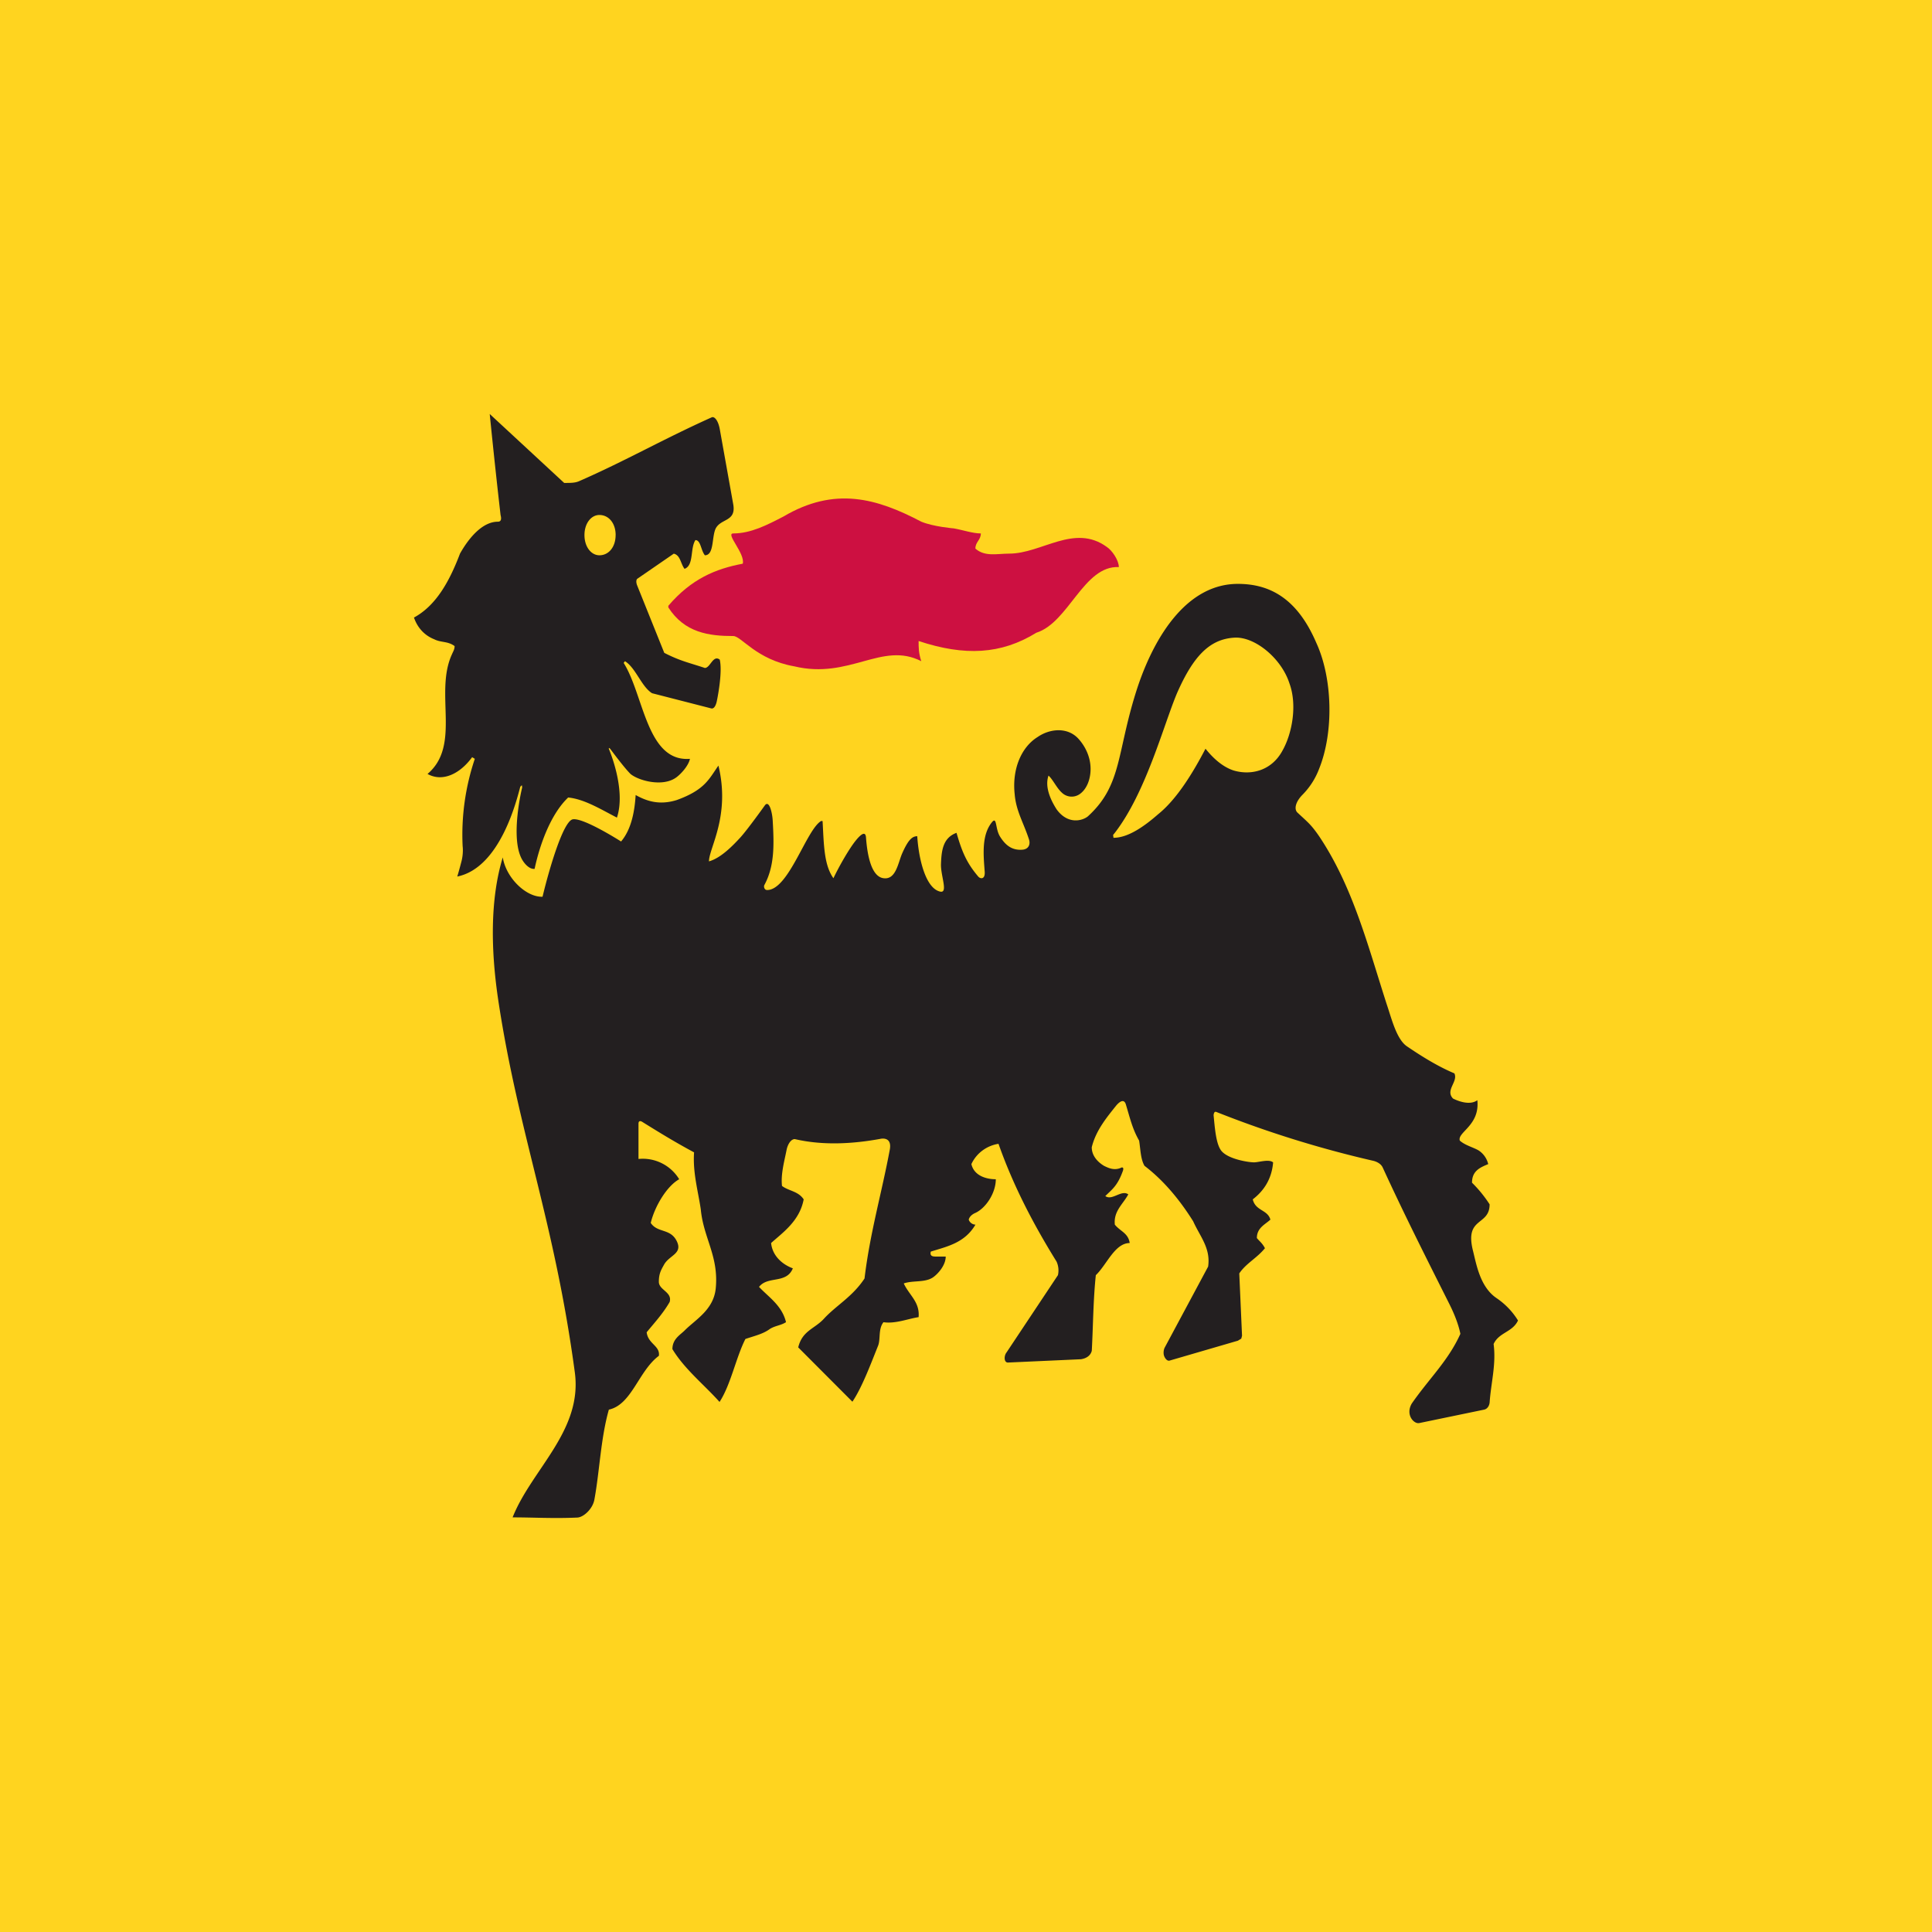 <svg xmlns="http://www.w3.org/2000/svg" width="56" height="56"><path fill="#FFD41F" d="M0 0h56v56H0z"/><path fill="#CD1041" d="M32.43 16.437c0-.196-.196-.486-.352-.586-.94-.681-1.884.196-2.825.196-.354 0-.707.098-.981-.146 0-.196.158-.246.158-.439-.234 0-.512-.098-.783-.146-.002 0-.59-.048-.944-.195-1.295-.68-2.508-1.026-3.998-.147-.472.244-.94.488-1.451.488-.236 0 .352.585.275.877-.785.148-1.49.439-2.157 1.22v.048c.47.733 1.176.829 1.882.829.235 0 .666.683 1.763.877 1.608.389 2.55-.732 3.686-.148-.077-.242-.077-.389-.077-.585 1.335.443 2.392.39 3.413-.24.94-.296 1.372-1.953 2.392-1.903z"/><path fill="#231F20" d="M28.98 24.238c-.135-.226-.08-.587-.23-.403-.302.375-.245.941-.208 1.43.017.237-.131.213-.19.139-.342-.403-.471-.728-.627-1.264-.392.144-.435.505-.45.9-.014.335.215.854-.022.804-.43-.094-.627-.973-.666-1.606-.154 0-.27.117-.445.516-.118.292-.183.751-.534.701-.353-.048-.468-.667-.506-1.172-.014-.264-.23-.004-.308.094-.171.213-.452.692-.637 1.079-.276-.39-.276-.972-.314-1.657l-.04-.003c-.43.246-.94 2.002-1.568 2.002-.079 0-.105-.098-.079-.146.299-.55.281-1.174.242-1.856-.01-.224-.098-.613-.224-.458 0 0-.514.72-.723.946-.19.205-.55.587-.901.683 0-.389.627-1.316.274-2.776-.274.389-.392.705-1.212 1-.473.145-.836.05-1.187-.147-.028.435-.11.979-.423 1.347 0 0-1.084-.693-1.398-.643-.275.048-.68 1.417-.878 2.244-.468.02-1.055-.538-1.153-1.14-.375 1.233-.347 2.724-.123 4.19.584 3.828 1.623 6.36 2.212 10.74.226 1.69-1.253 2.81-1.804 4.2.628 0 1.175.037 1.88.005.175-.01.44-.246.49-.518.151-.812.184-1.782.42-2.61.665-.145.86-1.122 1.45-1.56.04-.293-.313-.342-.354-.682.197-.243.472-.538.667-.879.08-.292-.314-.342-.314-.585 0-.242.07-.35.151-.497.155-.279.56-.316.36-.697-.188-.357-.55-.218-.746-.512.118-.489.472-1.072.825-1.266a1.236 1.236 0 0 0-1.18-.588v-1.02c0-.136.12-.048.12-.048.548.34.942.581 1.491.877-.041.585.117 1.121.195 1.656.078.828.525 1.355.433 2.288-.063.62-.585.901-.897 1.214-.132.133-.359.251-.359.545.352.583.934 1.044 1.366 1.531.325-.494.477-1.29.75-1.825.276-.094.511-.144.708-.29.156-.098.314-.099.469-.197-.116-.486-.51-.73-.782-1.023.155-.196.397-.184.627-.244.127-.036.274-.096.353-.294-.276-.1-.59-.34-.63-.733.316-.289.826-.63.944-1.266-.158-.24-.432-.24-.628-.389-.04-.342.072-.734.131-1.037.03-.16.123-.321.24-.321.824.192 1.693.137 2.476-.006 0 0 .34-.087.28.296-.235 1.268-.579 2.434-.735 3.75-.353.536-.823.78-1.178 1.168-.272.296-.626.342-.744.83l1.57 1.574c.282-.414.548-1.135.745-1.623.076-.195 0-.485.156-.681.351.05.706-.1 1.018-.147.04-.44-.272-.634-.43-.977.275-.096.627-.014.863-.187.15-.112.353-.351.353-.592h-.277c-.076 0-.195 0-.155-.144.47-.148.981-.248 1.294-.781a.215.215 0 0 1-.195-.145c.032-.136.195-.196.195-.196.313-.148.59-.586.59-.975-.277 0-.629-.1-.708-.439.158-.34.472-.54.786-.588.43 1.221 1.018 2.343 1.683 3.414a.62.62 0 0 1 .04.393l-1.49 2.24c-.078.099-.078.293.04.293l2.118-.096c.15-.024.275-.098.313-.245.04-.73.04-1.463.117-2.192.315-.298.55-.931.982-.931-.041-.289-.274-.339-.431-.533-.04-.392.233-.588.39-.877-.195-.147-.47.194-.666.048.197-.195.353-.293.51-.731.04-.12-.04-.096-.04-.096-.194.096-.366.022-.508-.049-.187-.113-.355-.294-.355-.538.118-.487.438-.87.712-1.213.11-.127.222-.185.273-.04.12.393.191.718.388 1.06.04.241.04.532.156.731.51.389.981.922 1.411 1.608.197.44.512.78.433 1.313l-1.256 2.343c-.052.098-.03.21-.03.21.014.073.086.197.171.171l1.977-.576.099-.06.022-.084-.08-1.806c.196-.293.51-.442.744-.731-.078-.15-.155-.197-.234-.294 0-.295.234-.39.392-.534-.08-.294-.43-.247-.511-.588.314-.24.55-.583.59-1.071-.117-.1-.384-.01-.54-.002-.15.005-.77-.088-.965-.34-.149-.195-.182-.632-.22-1.022 0 0 .003-.128.078-.099a31.307 31.307 0 0 0 4.547 1.416s.205.04.276.194c.627 1.366 1.255 2.608 1.928 3.948.158.315.269.604.324.874-.353.782-.896 1.283-1.407 2.017-.194.327.058.6.212.57l1.883-.39s.131-.017.159-.199c.04-.58.194-1.116.116-1.703.156-.34.548-.34.707-.682a2.13 2.13 0 0 0-.623-.649c-.473-.322-.58-.963-.68-1.365-.255-1.002.48-.714.48-1.353a3.682 3.682 0 0 0-.51-.627c0-.344.234-.44.47-.539a.655.655 0 0 0-.274-.393c-.158-.095-.392-.147-.55-.288-.078-.244.588-.438.508-1.171-.195.146-.509.05-.704-.048-.236-.244.155-.489.039-.73-.47-.197-.941-.488-1.373-.782-.305-.205-.447-.807-.588-1.22-.55-1.706-.98-3.41-1.96-4.872-.235-.34-.314-.392-.628-.685-.101-.096-.062-.306.15-.52a2.15 2.15 0 0 0 .478-.748c.432-1.071.39-2.631-.082-3.654-.546-1.27-1.33-1.707-2.273-1.707-1.448 0-2.39 1.462-2.9 2.974-.627 1.9-.432 2.842-1.45 3.767-.164.13-.582.24-.905-.208-.155-.243-.352-.635-.234-.975.119.098.238.36.384.49a.408.408 0 0 0 .52.046c.21-.146.316-.437.316-.729 0-.356-.16-.666-.356-.88-.314-.34-.826-.291-1.178-.047-.47.29-.745.924-.666 1.656.039.489.258.828.415 1.314.043.134-.003.276-.18.296-.274.024-.48-.086-.666-.39zm-10.51-7.46 1.06-.73c.195.047.195.29.312.44.276-.1.157-.589.315-.833.156 0 .156.294.274.44.274 0 .195-.535.315-.779.155-.292.587-.194.51-.683l-.393-2.194c-.047-.26-.16-.38-.237-.341-1.41.633-2.51 1.268-3.843 1.85-.117.05-.234.05-.43.05L14.195 12c.117 1.17.235 2.245.314 2.927.038.145 0 .195-.08.195-.43 0-.822.438-1.096.925-.314.83-.706 1.512-1.334 1.853.118.342.351.536.588.63.196.1.393.05.59.197 0 .098-.04.15-.08.244-.51 1.122.274 2.633-.705 3.462.432.243.94 0 1.293-.486l.078.048a6.888 6.888 0 0 0-.353 2.535s.03.203-.039.456c0 0-.073.282-.117.421 1.259-.256 1.732-2.26 1.827-2.604l.045-.044.01.063s-.363 1.467 0 2.097c.082.14.222.282.36.265.149-.7.464-1.583.973-2.068.47.047.942.34 1.413.583.275-.827-.236-1.997-.236-1.997l.005-.024.034.024s.392.534.59.731c.232.195.94.39 1.332.097.138-.102.353-.34.391-.535-1.255.098-1.335-1.853-1.921-2.78l.038-.05c.316.197.474.733.785.928l1.714.44c.116.03.16-.196.16-.196.016-.069.175-.843.088-1.218-.195-.148-.274.242-.432.242-.432-.146-.706-.196-1.176-.438l-.784-1.95c-.058-.148 0-.195 0-.195zM32.264 24.2l.05-.06c.903-1.17 1.412-3.12 1.802-4.047.47-1.07.942-1.562 1.648-1.609.59-.048 1.372.585 1.609 1.318.235.633.079 1.46-.197 1.95-.312.583-.9.73-1.412.583-.313-.1-.587-.34-.822-.633-.356.683-.826 1.46-1.374 1.9-.393.343-.863.682-1.293.682l-.011-.084zm-14.42-8.691c0 .342-.196.586-.47.586-.238 0-.433-.244-.433-.586 0-.34.195-.582.432-.582.275 0 .472.243.472.582z"/></svg>